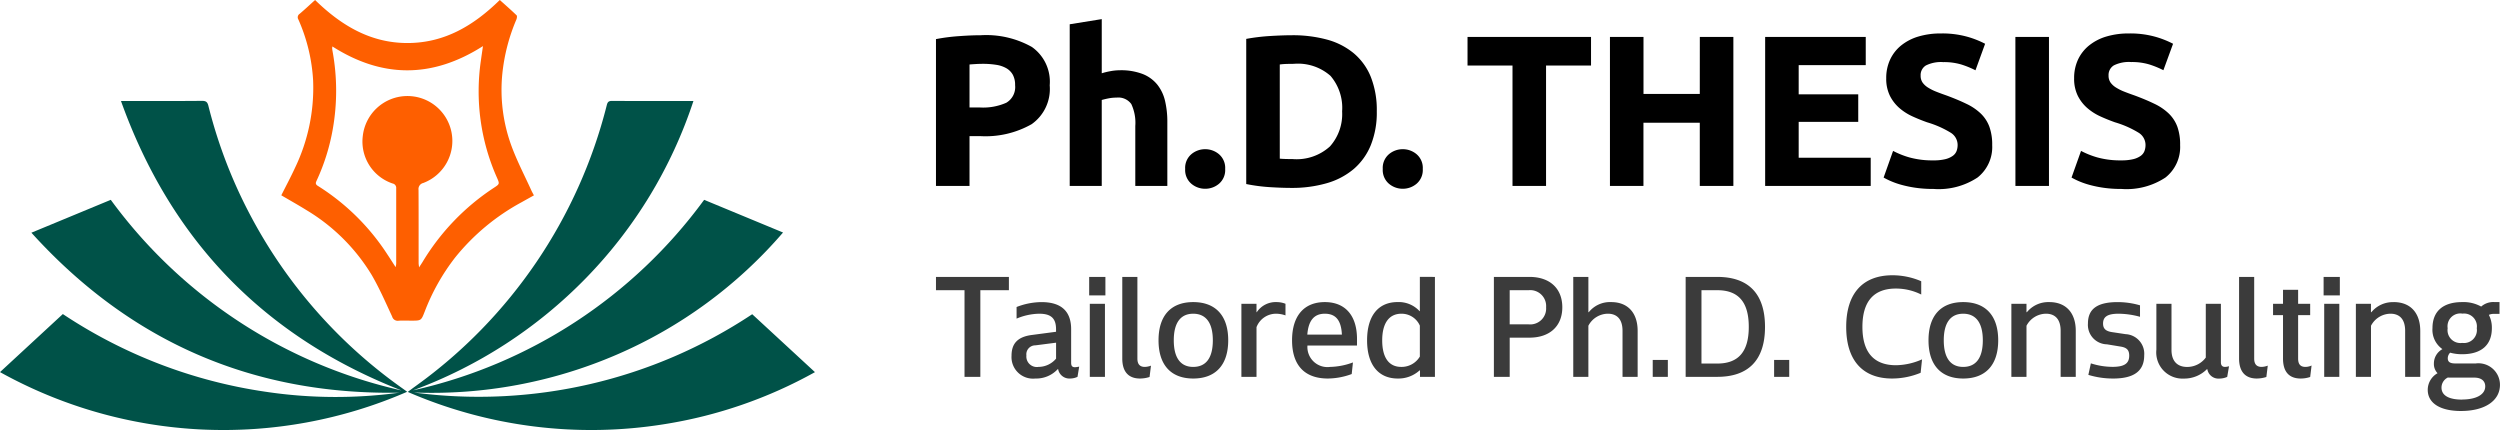 <svg xmlns="http://www.w3.org/2000/svg" width="251.014" height="43.18" viewBox="0 0 251.014 43.18">
  <g id="Group_2996" data-name="Group 2996" transform="translate(-140 -77.554)">
    <g id="Group_2966" data-name="Group 2966" transform="translate(140 77.554)">
      <path id="Path_31769" data-name="Path 31769" d="M561.421,326.831a49.691,49.691,0,0,0,29.19,19.139c-13.767-5.391-23.141-15.031-28.167-29.064h.565c2.527,0,5.055.012,7.581-.012.409,0,.54.136.632.5a48.72,48.72,0,0,0,4.187,10.939,49.656,49.656,0,0,0,15.271,17.409c.15.106.3.215.5.362a46.211,46.211,0,0,1-40.881-1.976l6.308-5.828a49.69,49.69,0,0,0,20.318,7.795,47.464,47.464,0,0,0,13.465.1q-22.076.36-36.94-16.063Z" transform="translate(-550.298 -306.767)" fill="#005248"/>
      <path id="Path_31770" data-name="Path 31770" d="M770.871,326.847l7.922,3.281a46.081,46.081,0,0,1-16.737,12.281,46.847,46.847,0,0,1-20.343,3.783,49.6,49.6,0,0,0,33.985-7.86l6.3,5.816a45.726,45.726,0,0,1-15.118,5.224,46.272,46.272,0,0,1-25.766-3.238c.3-.226.566-.423.831-.615a49.627,49.627,0,0,0,19.154-28.188c.08-.317.195-.418.531-.416,2.567.017,5.134.008,7.7.008h.467a46.118,46.118,0,0,1-10.772,17.761,46.828,46.828,0,0,1-17.389,11.293A49.582,49.582,0,0,0,770.871,326.847Z" transform="translate(-700.172 -306.783)" fill="#005248"/>
      <path id="Path_31771" data-name="Path 31771" d="M681.94,289.3c.467-.932.947-1.826,1.371-2.746a18.507,18.507,0,0,0,1.824-8.78,17.5,17.5,0,0,0-1.478-6.121.412.412,0,0,1,.127-.575c.519-.44,1.015-.906,1.549-1.387,2.6,2.534,5.547,4.321,9.279,4.319s6.666-1.772,9.266-4.321c.573.515,1.144,1.013,1.688,1.539.068.065.03.295-.022.421a18.675,18.675,0,0,0-1.411,5.447,16.346,16.346,0,0,0,.92,7.255c.561,1.523,1.319,2.973,1.992,4.454.071.157.158.307.259.5-.425.237-.841.467-1.255.7a21.981,21.981,0,0,0-6.643,5.527,21.123,21.123,0,0,0-3.06,5.426c-.361.925-.354.927-1.342.927-.428,0-.857-.022-1.283.007a.576.576,0,0,1-.65-.416c-.659-1.413-1.281-2.853-2.068-4.2a19.178,19.178,0,0,0-6.536-6.488C683.643,290.275,682.791,289.8,681.94,289.3Zm11.479,7.212a2.4,2.4,0,0,0,.058-.336c0-2.527,0-5.053,0-7.58a.445.445,0,0,0-.36-.482,4.438,4.438,0,0,1-2.995-4.767,4.51,4.51,0,1,1,6.069,4.717.621.621,0,0,0-.472.694c.014,2.447.007,4.893.009,7.34,0,.111.022.222.046.437.15-.232.245-.372.333-.515a23.22,23.22,0,0,1,7.154-7.459c.615-.4.612-.4.319-1.064a21.319,21.319,0,0,1-1.607-11.679c.063-.459.131-.917.215-1.5-5.076,3.238-10.1,3.236-15.117.036a1.4,1.4,0,0,0-.023.2c.009.093.021.185.038.277a22.1,22.1,0,0,1,.024,7.816A20.826,20.826,0,0,1,685.5,287.8c-.1.215-.177.376.112.555a22.649,22.649,0,0,1,6.992,6.9C692.865,295.646,693.119,296.047,693.419,296.514Z" transform="translate(-653.696 -269.69)" fill="#fe5f00"/>
    </g>
    <g id="Group_2995" data-name="Group 2995" transform="translate(0 1)">
      <g id="Group_2994" data-name="Group 2994" transform="translate(-5.336 21.206)">
        <path id="Path_31779" data-name="Path 31779" d="M6.33-16.229a9.36,9.36,0,0,1,5.138,1.177A4.265,4.265,0,0,1,13.26-11.2a4.324,4.324,0,0,1-1.813,3.9A9.385,9.385,0,0,1,6.266-6.1H5.208V-1.1H1.84V-15.84a19.054,19.054,0,0,1,2.332-.3Q5.4-16.229,6.33-16.229Zm.216,2.871q-.367,0-.723.022t-.615.043v4.318H6.266A5.733,5.733,0,0,0,8.9-9.45a1.825,1.825,0,0,0,.885-1.77,2.124,2.124,0,0,0-.227-1.036,1.723,1.723,0,0,0-.648-.658,2.917,2.917,0,0,0-1.025-.345A8.47,8.47,0,0,0,6.546-13.358ZM15.268-1.1V-17.33l3.217-.518v5.44a6.667,6.667,0,0,1,.831-.205,5.22,5.22,0,0,1,.982-.1,6.071,6.071,0,0,1,2.3.378,3.57,3.57,0,0,1,1.468,1.069,4.131,4.131,0,0,1,.777,1.641,9.127,9.127,0,0,1,.227,2.116V-1.1H21.853V-7.118a4.436,4.436,0,0,0-.4-2.2,1.6,1.6,0,0,0-1.479-.648,4.126,4.126,0,0,0-.81.076q-.378.076-.68.162V-1.1ZM30.877-2.8a1.806,1.806,0,0,1-.615,1.479,2.13,2.13,0,0,1-1.392.507,2.13,2.13,0,0,1-1.392-.507A1.806,1.806,0,0,1,26.861-2.8a1.806,1.806,0,0,1,.615-1.479,2.13,2.13,0,0,1,1.392-.507,2.13,2.13,0,0,1,1.392.507A1.806,1.806,0,0,1,30.877-2.8ZM36.36-3.837q.237.022.551.032t.745.011A4.967,4.967,0,0,0,41.4-5.068a4.879,4.879,0,0,0,1.22-3.519,4.94,4.94,0,0,0-1.166-3.562,4.934,4.934,0,0,0-3.692-1.209q-.345,0-.712.011a6.733,6.733,0,0,0-.691.054ZM46.1-8.586a8.746,8.746,0,0,1-.6,3.389,6.277,6.277,0,0,1-1.716,2.4,7.321,7.321,0,0,1-2.709,1.425A12.561,12.561,0,0,1,37.483-.9q-.907,0-2.116-.076a17.284,17.284,0,0,1-2.375-.313V-15.862a19.84,19.84,0,0,1,2.429-.291q1.263-.076,2.17-.076a13.1,13.1,0,0,1,3.487.432,7.132,7.132,0,0,1,2.688,1.36,6.045,6.045,0,0,1,1.727,2.375A9,9,0,0,1,46.1-8.586ZM50.717-2.8A1.806,1.806,0,0,1,50.1-1.322a2.13,2.13,0,0,1-1.392.507,2.13,2.13,0,0,1-1.392-.507A1.806,1.806,0,0,1,46.7-2.8a1.806,1.806,0,0,1,.615-1.479,2.13,2.13,0,0,1,1.392-.507A2.13,2.13,0,0,1,50.1-4.28,1.806,1.806,0,0,1,50.717-2.8Z" transform="translate(237.473 75.115)"/>
        <path id="Path_31778" data-name="Path 31778" d="M18.1-15.962v2.871H13.584V-1H10.216V-13.09H5.7v-2.871Zm10.924,0h3.368V-1H29.02V-7.348H23.363V-1H20V-15.962h3.368v5.721H29.02ZM35.583-1V-15.962h10.1v2.828H38.95V-10.2h5.98v2.763H38.95v3.605h7.232V-1Zm16.9-2.569a4.857,4.857,0,0,0,1.177-.119,2.169,2.169,0,0,0,.745-.324A1.084,1.084,0,0,0,54.8-4.5a1.732,1.732,0,0,0,.108-.626,1.446,1.446,0,0,0-.691-1.22,9.871,9.871,0,0,0-2.375-1.047q-.734-.259-1.468-.594a5.411,5.411,0,0,1-1.317-.842,4.027,4.027,0,0,1-.95-1.231,3.854,3.854,0,0,1-.367-1.759,4.357,4.357,0,0,1,.389-1.867,3.987,3.987,0,0,1,1.1-1.414,5.038,5.038,0,0,1,1.727-.9,7.752,7.752,0,0,1,2.288-.313,9.318,9.318,0,0,1,2.612.324,9.334,9.334,0,0,1,1.813.712L56.7-12.615a9.2,9.2,0,0,0-1.392-.572,6.03,6.03,0,0,0-1.846-.248,3.386,3.386,0,0,0-1.738.335,1.129,1.129,0,0,0-.529,1.025,1.184,1.184,0,0,0,.194.691,1.889,1.889,0,0,0,.551.507,4.843,4.843,0,0,0,.82.41q.464.184,1.025.378,1.166.432,2.029.853a5.42,5.42,0,0,1,1.436.982A3.558,3.558,0,0,1,58.1-6.938,5.291,5.291,0,0,1,58.38-5.1a3.9,3.9,0,0,1-1.468,3.249A7.085,7.085,0,0,1,52.487-.7a12.262,12.262,0,0,1-1.792-.119,11.565,11.565,0,0,1-1.414-.291,8.11,8.11,0,0,1-1.058-.367,8.032,8.032,0,0,1-.745-.367l.95-2.677a8.469,8.469,0,0,0,1.652.658A8.566,8.566,0,0,0,52.487-3.57Zm8.225-12.392H64.08V-1H60.712ZM71.355-3.57a4.857,4.857,0,0,0,1.177-.119,2.169,2.169,0,0,0,.745-.324,1.084,1.084,0,0,0,.389-.486,1.732,1.732,0,0,0,.108-.626,1.446,1.446,0,0,0-.691-1.22,9.871,9.871,0,0,0-2.375-1.047q-.734-.259-1.468-.594a5.411,5.411,0,0,1-1.317-.842,4.027,4.027,0,0,1-.95-1.231,3.854,3.854,0,0,1-.367-1.759,4.357,4.357,0,0,1,.389-1.867A3.987,3.987,0,0,1,68.1-15.1a5.039,5.039,0,0,1,1.727-.9,7.752,7.752,0,0,1,2.288-.313,9.318,9.318,0,0,1,2.612.324,9.334,9.334,0,0,1,1.813.712l-.971,2.655a9.2,9.2,0,0,0-1.392-.572,6.03,6.03,0,0,0-1.846-.248,3.386,3.386,0,0,0-1.738.335,1.129,1.129,0,0,0-.529,1.025,1.184,1.184,0,0,0,.194.691,1.889,1.889,0,0,0,.551.507,4.843,4.843,0,0,0,.82.41q.464.184,1.025.378,1.166.432,2.029.853a5.42,5.42,0,0,1,1.436.982,3.558,3.558,0,0,1,.853,1.317A5.291,5.291,0,0,1,77.249-5.1a3.9,3.9,0,0,1-1.468,3.249A7.085,7.085,0,0,1,71.355-.7a12.262,12.262,0,0,1-1.792-.119,11.565,11.565,0,0,1-1.414-.291,8.11,8.11,0,0,1-1.058-.367,8.032,8.032,0,0,1-.745-.367L67.3-4.52a8.469,8.469,0,0,0,1.652.658A8.566,8.566,0,0,0,71.355-3.57Z" transform="translate(286.984 75.02)"/>
      </g>
      <path id="Path_31772" data-name="Path 31772" d="M3.1.765H4.689v-8.7H7.556V-9.269H.234v1.335H3.1ZM14.2-.2c-.281,0-.394-.126-.394-.45V-4.013c0-1.813-1-2.726-2.979-2.726a7,7,0,0,0-2.5.492v1.166a6.051,6.051,0,0,1,2.277-.492c1.181,0,1.686.464,1.686,1.56v.253l-2.445.323c-1.377.183-2.024.829-2.024,2.08A2.161,2.161,0,0,0,10.212.934a2.943,2.943,0,0,0,2.249-.942H12.5A1.146,1.146,0,0,0,13.7.934a1.745,1.745,0,0,0,.745-.169l.169-1.026A3.372,3.372,0,0,1,14.2-.2Zm-3.7-.028A1.057,1.057,0,0,1,9.313-1.385a.9.9,0,0,1,.9-1.012l2.08-.267v1.6A2.317,2.317,0,0,1,10.507-.233Zm5.116-7.182h1.63V-9.269h-1.63ZM15.679.765H17.2V-6.571H15.679Zm5.045.169A3.136,3.136,0,0,0,21.68.779l.141-1.138a1.861,1.861,0,0,1-.618.126c-.492,0-.745-.267-.745-.829V-9.269H18.94v8.193C18.94.245,19.558.934,20.724.934Zm5.34,0c2.206,0,3.513-1.321,3.513-3.837S28.271-6.74,26.065-6.74,22.58-5.419,22.58-2.9,23.873.934,26.065.934Zm0-1.166c-1.265,0-1.953-.9-1.953-2.67s.689-2.67,1.953-2.67,1.968.9,1.968,2.67S27.344-.233,26.065-.233ZM34.427-6.74a2.279,2.279,0,0,0-1.982,1.012h-.028v-.843H30.9V.765h1.518V-4.224a2.1,2.1,0,0,1,1.953-1.349,2.855,2.855,0,0,1,.956.169V-6.571A2.41,2.41,0,0,0,34.427-6.74Zm8.081,3.71c0-2.361-1.181-3.71-3.232-3.71-2.094,0-3.289,1.391-3.289,3.837,0,2.5,1.251,3.837,3.6,3.837a7.027,7.027,0,0,0,2.389-.45L42.1-.682a6.942,6.942,0,0,1-2.291.45,2.015,2.015,0,0,1-2.277-2.15h4.975ZM39.276-5.573c1.1,0,1.644.661,1.715,2.094H37.519C37.631-4.9,38.207-5.573,39.276-5.573Zm9.543-3.7v3.443H48.79a2.851,2.851,0,0,0-2.206-.913C44.63-6.74,43.52-5.348,43.52-2.9S44.658.934,46.6.934A3.157,3.157,0,0,0,48.79.119h.042V.765h1.5V-9.269ZM46.949-.233c-1.237,0-1.911-.928-1.911-2.67,0-1.715.689-2.67,1.925-2.67a2,2,0,0,1,1.855,1.195v3.106A2.132,2.132,0,0,1,46.949-.233ZM59.822-9.269h-3.57V.765h1.588V-3.17h1.982c2.052,0,3.3-1.166,3.3-3.05S61.874-9.269,59.822-9.269Zm-.084,4.764h-1.9V-7.934h1.9A1.6,1.6,0,0,1,61.495-6.22,1.6,1.6,0,0,1,59.738-4.505ZM68.03-6.74a2.724,2.724,0,0,0-2.249,1.012h-.042V-9.269H64.221V.765h1.518v-5.13a2.233,2.233,0,0,1,1.953-1.209c.956,0,1.476.6,1.476,1.715V.765h1.518v-4.61C70.686-5.672,69.688-6.74,68.03-6.74ZM72.2.765h1.518v-1.7H72.2ZM78.682-9.269H75.506V.765h3.176c3.078,0,4.792-1.63,4.792-5.017S81.76-9.269,78.682-9.269Zm0,8.7H77.094V-7.934h1.588c2.066,0,3.162,1.124,3.162,3.682S80.748-.57,78.682-.57ZM84.388.765h1.518v-1.7H84.388ZM96.236.934A7.512,7.512,0,0,0,99.1.358l.141-1.349a6.624,6.624,0,0,1-2.614.59c-2.235,0-3.373-1.307-3.373-3.851S94.381-8.1,96.615-8.1a5.684,5.684,0,0,1,2.544.6V-8.834a7.313,7.313,0,0,0-2.881-.6c-3.008,0-4.652,1.841-4.652,5.186S93.27.934,96.236.934Zm7.139,0c2.206,0,3.513-1.321,3.513-3.837s-1.307-3.837-3.513-3.837S99.89-5.419,99.89-2.9,101.183.934,103.375.934Zm0-1.166c-1.265,0-1.953-.9-1.953-2.67s.689-2.67,1.953-2.67,1.968.9,1.968,2.67S104.654-.233,103.375-.233Zm8.643-6.507a2.776,2.776,0,0,0-2.249,1.012h-.042v-.843H108.21V.765h1.518v-5.13a2.239,2.239,0,0,1,1.953-1.209c.956,0,1.476.6,1.476,1.715V.765h1.518V-3.859C114.674-5.658,113.691-6.74,112.018-6.74ZM118.441.934c2.08,0,3.106-.759,3.106-2.319a1.973,1.973,0,0,0-1.869-2.136l-1.405-.211c-.6-.1-.857-.351-.857-.857,0-.689.464-.984,1.56-.984a8.345,8.345,0,0,1,2.15.309V-6.416a8.054,8.054,0,0,0-2.249-.323c-2.024,0-2.979.675-2.979,2.15A1.951,1.951,0,0,0,117.808-2.5l1.363.225c.632.1.871.351.871.913,0,.787-.492,1.124-1.686,1.124a7.189,7.189,0,0,1-2.164-.351L115.939.568A8.49,8.49,0,0,0,118.441.934ZM129.656-.233c-.267,0-.408-.155-.408-.464V-6.571H127.73v5.4a2.317,2.317,0,0,1-1.869.942c-.984,0-1.574-.576-1.574-1.715V-6.571h-1.518v4.61a2.63,2.63,0,0,0,2.755,2.9,3.2,3.2,0,0,0,2.319-.942h.042a1.135,1.135,0,0,0,1.223.942,1.919,1.919,0,0,0,.773-.169L130.063-.3A1.551,1.551,0,0,1,129.656-.233Zm3.2,1.166a3.136,3.136,0,0,0,.956-.155l.141-1.138a1.861,1.861,0,0,1-.618.126c-.492,0-.745-.267-.745-.829V-9.269h-1.518v8.193C131.075.245,131.694.934,132.86.934Zm4.877-1.166c-.492,0-.731-.267-.731-.829V-5.433h1.209V-6.571h-1.209V-7.976h-1.518v1.405h-1v1.138h1v4.357c0,1.321.6,2.01,1.785,2.01a2.99,2.99,0,0,0,.942-.155l.141-1.152A1.506,1.506,0,0,1,137.737-.233Zm1.827-7.182h1.63V-9.269h-1.63ZM139.62.765h1.518V-6.571H139.62Zm6.985-7.5a2.776,2.776,0,0,0-2.249,1.012h-.042v-.843H142.8V.765h1.518v-5.13a2.239,2.239,0,0,1,1.953-1.209c.956,0,1.476.6,1.476,1.715V.765h1.518V-3.859C149.261-5.658,148.277-6.74,146.6-6.74Zm8.264,6.156H152.8c-.506,0-.773-.126-.773-.52a.788.788,0,0,1,.239-.562,4.5,4.5,0,0,0,1.209.155c1.925,0,2.979-.928,2.979-2.614a2.8,2.8,0,0,0-.3-1.335,1.039,1.039,0,0,1,.478-.1h.59V-6.74h-.478a1.836,1.836,0,0,0-1.363.45,3.628,3.628,0,0,0-1.911-.45c-1.925,0-2.979.928-2.979,2.614a2.359,2.359,0,0,0,1,2.108,1.638,1.638,0,0,0-.857,1.448A1.337,1.337,0,0,0,151,.4a1.919,1.919,0,0,0-.984,1.672c0,1.335,1.251,2.122,3.331,2.122,2.4,0,3.921-1.026,3.921-2.628A2.164,2.164,0,0,0,154.868-.584Zm-1.391-5a1.29,1.29,0,0,1,1.462,1.462,1.3,1.3,0,0,1-1.462,1.476,1.294,1.294,0,0,1-1.462-1.476A1.285,1.285,0,0,1,153.477-5.587Zm-.014,8.629c-1.321,0-2.066-.408-2.066-1.209a1.121,1.121,0,0,1,.646-1.012.928.928,0,0,0,.2.014h2.445c.745,0,1.1.365,1.1.885C155.782,2.564,154.854,3.042,153.463,3.042Z" transform="translate(233.743 113.626)" fill="#3b3b3b"/>
    </g>
  </g>
</svg>
